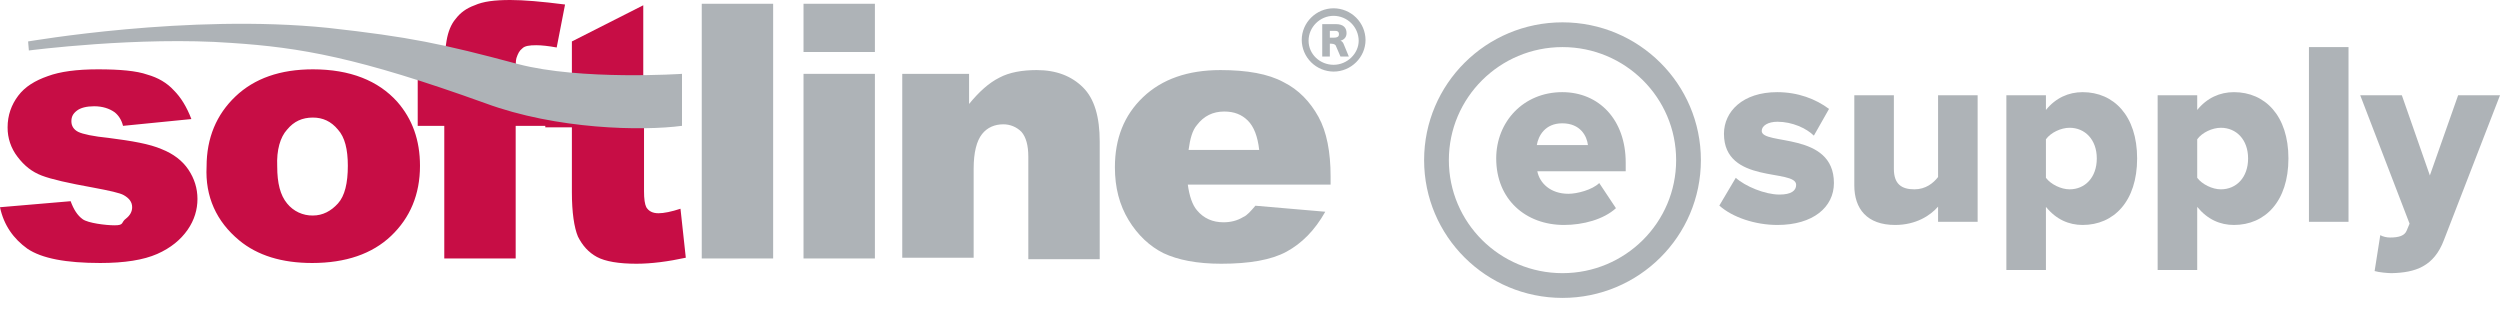 <?xml version="1.0" encoding="UTF-8"?> <svg xmlns="http://www.w3.org/2000/svg" width="202" height="26" viewBox="0 0 202 26" fill="none"> <path d="M126.25 23.071C131.868 23.071 136.432 18.539 136.432 12.938C136.432 7.337 131.868 2.805 126.25 2.805C120.632 2.805 116.068 7.337 116.068 12.938C116.068 18.539 120.632 23.071 126.25 23.071Z" stroke="#AEB3B7" stroke-width="2"></path> <path d="M126.374 18.177C127.911 18.177 129.571 17.732 130.568 16.822L129.218 14.79C128.658 15.34 127.433 15.658 126.727 15.658C125.274 15.658 124.402 14.79 124.215 13.838H131.357V13.139C131.357 9.668 129.198 7.446 126.229 7.446C123.094 7.446 120.894 9.837 120.894 12.801C120.894 16.123 123.281 18.177 126.374 18.177ZM128.305 11.721H124.174C124.298 10.98 124.838 9.964 126.229 9.964C127.703 9.964 128.222 11.002 128.305 11.721Z" fill="#AEB3B7"></path> <path d="M143.614 18.177C146.499 18.177 148.181 16.737 148.181 14.79C148.181 10.599 142.347 11.764 142.347 10.578C142.347 10.155 142.866 9.837 143.614 9.837C144.818 9.837 145.959 10.367 146.561 10.959L147.786 8.8C146.707 7.996 145.274 7.446 143.593 7.446C140.811 7.446 139.296 9.012 139.296 10.811C139.296 14.917 145.129 13.605 145.129 14.938C145.129 15.404 144.735 15.721 143.78 15.721C142.596 15.721 140.998 15.044 140.251 14.367L138.922 16.61C139.981 17.563 141.828 18.177 143.614 18.177Z" fill="#AEB3B7"></path> <path d="M159.793 17.922V7.7H156.596V14.303C156.222 14.79 155.6 15.298 154.686 15.298C153.648 15.298 153.025 14.875 153.025 13.647V7.7H149.828V14.981C149.828 16.864 150.846 18.177 153.129 18.177C154.811 18.177 155.973 17.415 156.596 16.695V17.922H159.793Z" fill="#AEB3B7"></path> <path d="M168.279 18.177C170.791 18.177 172.68 16.272 172.68 12.801C172.68 9.351 170.791 7.446 168.279 7.446C167.138 7.446 166.1 7.911 165.311 8.885V7.7H162.114V21.817H165.311V16.716C166.141 17.732 167.158 18.177 168.279 18.177ZM167.221 15.298C166.536 15.298 165.705 14.896 165.311 14.367V11.255C165.705 10.705 166.536 10.324 167.221 10.324C168.466 10.324 169.421 11.277 169.421 12.801C169.421 14.346 168.466 15.298 167.221 15.298Z" fill="#AEB3B7"></path> <path d="M180.504 18.177C183.016 18.177 184.905 16.272 184.905 12.801C184.905 9.351 183.016 7.446 180.504 7.446C179.362 7.446 178.324 7.911 177.535 8.885V7.7H174.338V21.817H177.535V16.716C178.366 17.732 179.383 18.177 180.504 18.177ZM179.445 15.298C178.76 15.298 177.93 14.896 177.535 14.367V11.255C177.93 10.705 178.76 10.324 179.445 10.324C180.691 10.324 181.646 11.277 181.646 12.801C181.646 14.346 180.691 15.298 179.445 15.298Z" fill="#AEB3B7"></path> <path d="M189.76 17.922V3.805H186.563V17.922H189.76Z" fill="#AEB3B7"></path> <path d="M191.869 21.901C192.202 22.007 192.949 22.071 193.24 22.071C195.149 22.029 196.665 21.542 197.474 19.383L202 7.7H198.616L196.333 14.176L194.07 7.7H190.707L194.693 18.071L194.464 18.621C194.298 19.044 193.842 19.192 193.115 19.192C192.866 19.192 192.554 19.129 192.326 19.002L191.869 21.901Z" fill="#AEB3B7"></path> <path d="M62.47 0.304H56.701V20.884H62.47V0.304ZM70.692 5.967H64.924V20.884H70.692V5.967ZM70.692 0.304H64.924V4.201H70.692V0.304Z" fill="#AEB3B7"></path> <path d="M0 16.744L5.707 16.257C5.953 16.927 6.259 17.414 6.689 17.718C7.118 18.023 8.53 18.205 9.266 18.205C10.064 18.205 9.757 17.962 10.187 17.657C10.494 17.414 10.678 17.11 10.678 16.744C10.678 16.318 10.431 16.013 10.003 15.77C9.696 15.587 8.836 15.405 7.548 15.161C5.523 14.795 4.173 14.492 3.375 14.187C2.577 13.882 1.964 13.395 1.412 12.664C0.887 11.984 0.606 11.148 0.614 10.29C0.614 9.317 0.92 8.463 1.473 7.733C2.025 7.002 2.823 6.515 3.866 6.15C4.848 5.785 6.198 5.602 7.915 5.602C9.696 5.602 11.046 5.724 11.904 6.029C12.765 6.271 13.501 6.698 14.052 7.307C14.605 7.855 15.095 8.646 15.464 9.62L9.941 10.169C9.819 9.681 9.573 9.317 9.266 9.073C8.838 8.768 8.285 8.586 7.609 8.586C6.996 8.586 6.505 8.707 6.198 8.951C5.891 9.194 5.768 9.438 5.768 9.804C5.768 10.169 5.953 10.473 6.32 10.656C6.689 10.838 7.548 11.021 8.775 11.143C10.678 11.386 12.089 11.63 13.071 12.056C13.992 12.421 14.728 12.969 15.219 13.7C15.709 14.431 15.955 15.222 15.955 16.075C15.955 16.927 15.709 17.78 15.158 18.57C14.605 19.362 13.808 20.032 12.702 20.519C11.598 21.006 10.064 21.25 8.101 21.25C5.339 21.25 3.375 20.884 2.209 20.093C1.105 19.301 0.306 18.206 0 16.744ZM19.33 19.424C20.803 20.64 22.767 21.25 25.222 21.25C27.921 21.25 30.069 20.519 31.603 19.058C33.138 17.596 33.935 15.71 33.935 13.395C33.935 11.325 33.321 9.62 32.095 8.22C30.561 6.515 28.29 5.602 25.282 5.602C22.644 5.602 20.558 6.333 19.024 7.794C17.49 9.255 16.692 11.143 16.692 13.456C16.568 15.892 17.49 17.901 19.33 19.423V19.424ZM23.197 10.474C23.749 9.802 24.424 9.499 25.283 9.499C26.081 9.499 26.756 9.804 27.307 10.473C27.86 11.082 28.105 12.056 28.105 13.395C28.105 14.795 27.859 15.831 27.307 16.439C26.756 17.049 26.081 17.414 25.283 17.414C24.883 17.421 24.487 17.337 24.125 17.168C23.764 16.999 23.446 16.75 23.196 16.439C22.644 15.77 22.399 14.795 22.399 13.456C22.337 12.117 22.644 11.082 23.196 10.473L23.197 10.474ZM41.667 5.967H44.428V10.168H41.667V20.884H35.898V10.168H33.751V5.967H35.898V5.298C35.898 4.688 35.961 4.019 36.083 3.288C36.206 2.557 36.451 1.949 36.82 1.523C37.187 1.035 37.679 0.67 38.354 0.426C39.029 0.121 39.95 0 41.237 0C42.281 0 43.754 0.121 45.656 0.365L44.981 3.836C44.306 3.714 43.754 3.654 43.324 3.654C42.771 3.654 42.403 3.714 42.22 3.896C41.973 4.08 41.851 4.323 41.729 4.688C41.667 4.87 41.667 5.298 41.667 5.967Z" fill="#C70D45"></path> <path d="M52.037 10.168V15.464C52.037 16.074 52.099 16.5 52.221 16.743C52.406 17.048 52.713 17.231 53.204 17.231C53.633 17.231 54.247 17.108 54.983 16.866L55.413 20.823C54.002 21.128 52.651 21.31 51.425 21.31C50.013 21.31 48.907 21.128 48.232 20.762C47.557 20.397 47.067 19.849 46.699 19.118C46.392 18.387 46.208 17.169 46.208 15.525V10.29H44.06V6.088H46.208V3.349L51.976 0.426V10.168H52.037Z" fill="#C70D45"></path> <path d="M72.902 5.967H78.301V8.401C79.099 7.427 79.897 6.697 80.757 6.27C81.555 5.844 82.598 5.662 83.763 5.662C85.359 5.662 86.586 6.149 87.507 7.062C88.427 7.975 88.857 9.437 88.857 11.447V20.944H83.088V12.663C83.088 11.75 82.904 11.081 82.536 10.655C82.344 10.46 82.115 10.306 81.862 10.201C81.609 10.096 81.338 10.043 81.064 10.045C80.389 10.045 79.775 10.289 79.346 10.837C78.916 11.385 78.671 12.299 78.671 13.638V20.823H72.902V5.967ZM107.512 14.247C107.512 12.299 107.205 10.655 106.53 9.437C105.855 8.219 104.934 7.245 103.707 6.636C102.48 5.967 100.761 5.662 98.614 5.662C95.975 5.662 93.89 6.393 92.355 7.854C90.82 9.316 90.084 11.203 90.084 13.516C90.084 15.16 90.452 16.561 91.189 17.778C91.925 18.995 92.907 19.909 94.012 20.457C95.177 21.005 96.711 21.31 98.676 21.31C100.947 21.31 102.725 21.005 103.953 20.335C105.18 19.666 106.224 18.63 107.083 17.108L101.437 16.622C101.069 17.048 100.762 17.413 100.455 17.535C99.964 17.839 99.412 17.961 98.859 17.961C98.001 17.961 97.264 17.656 96.712 16.987C96.344 16.561 96.098 15.83 95.975 14.917H107.512V14.247ZM96.036 12.116C96.159 11.203 96.344 10.532 96.711 10.106C97.264 9.376 98.001 9.011 98.921 9.011C99.719 9.011 100.332 9.254 100.824 9.742C101.314 10.229 101.621 11.02 101.744 12.116H96.036ZM26.509 2.252C33.076 2.982 35.714 3.531 41.851 5.175C46.945 6.514 55.106 5.967 55.106 5.967V10.167C51.914 10.593 44.981 10.472 39.213 8.341C28.903 4.626 24.239 3.836 18.716 3.47C11.229 2.922 2.332 4.079 2.332 4.079L2.271 3.348C2.332 3.348 15.219 1.095 26.509 2.252ZM107.451 3.044H107.757C108.187 3.044 108.187 2.862 108.187 2.74C108.187 2.436 107.819 2.496 107.757 2.496H107.451V3.044ZM107.942 1.949C108.556 1.949 108.801 2.252 108.801 2.679C108.801 3.044 108.556 3.227 108.31 3.288C108.366 3.309 108.417 3.341 108.459 3.383C108.501 3.425 108.534 3.476 108.556 3.531L108.985 4.567H108.31L107.942 3.714C107.942 3.654 107.819 3.531 107.573 3.531H107.451V4.567H106.837V1.949H107.942ZM107.757 5.236C108.862 5.236 109.782 4.323 109.782 3.288C109.777 2.756 109.562 2.247 109.183 1.871C108.804 1.496 108.292 1.283 107.757 1.279C106.653 1.279 105.733 2.192 105.733 3.288C105.733 4.383 106.653 5.236 107.757 5.236ZM107.757 0.67C108.439 0.673 109.092 0.943 109.574 1.422C110.057 1.901 110.33 2.549 110.335 3.227C110.335 4.627 109.169 5.784 107.757 5.784C107.076 5.781 106.423 5.511 105.941 5.033C105.458 4.554 105.185 3.905 105.18 3.227C105.18 1.826 106.346 0.67 107.757 0.67Z" fill="#AEB3B7"></path> </svg> 